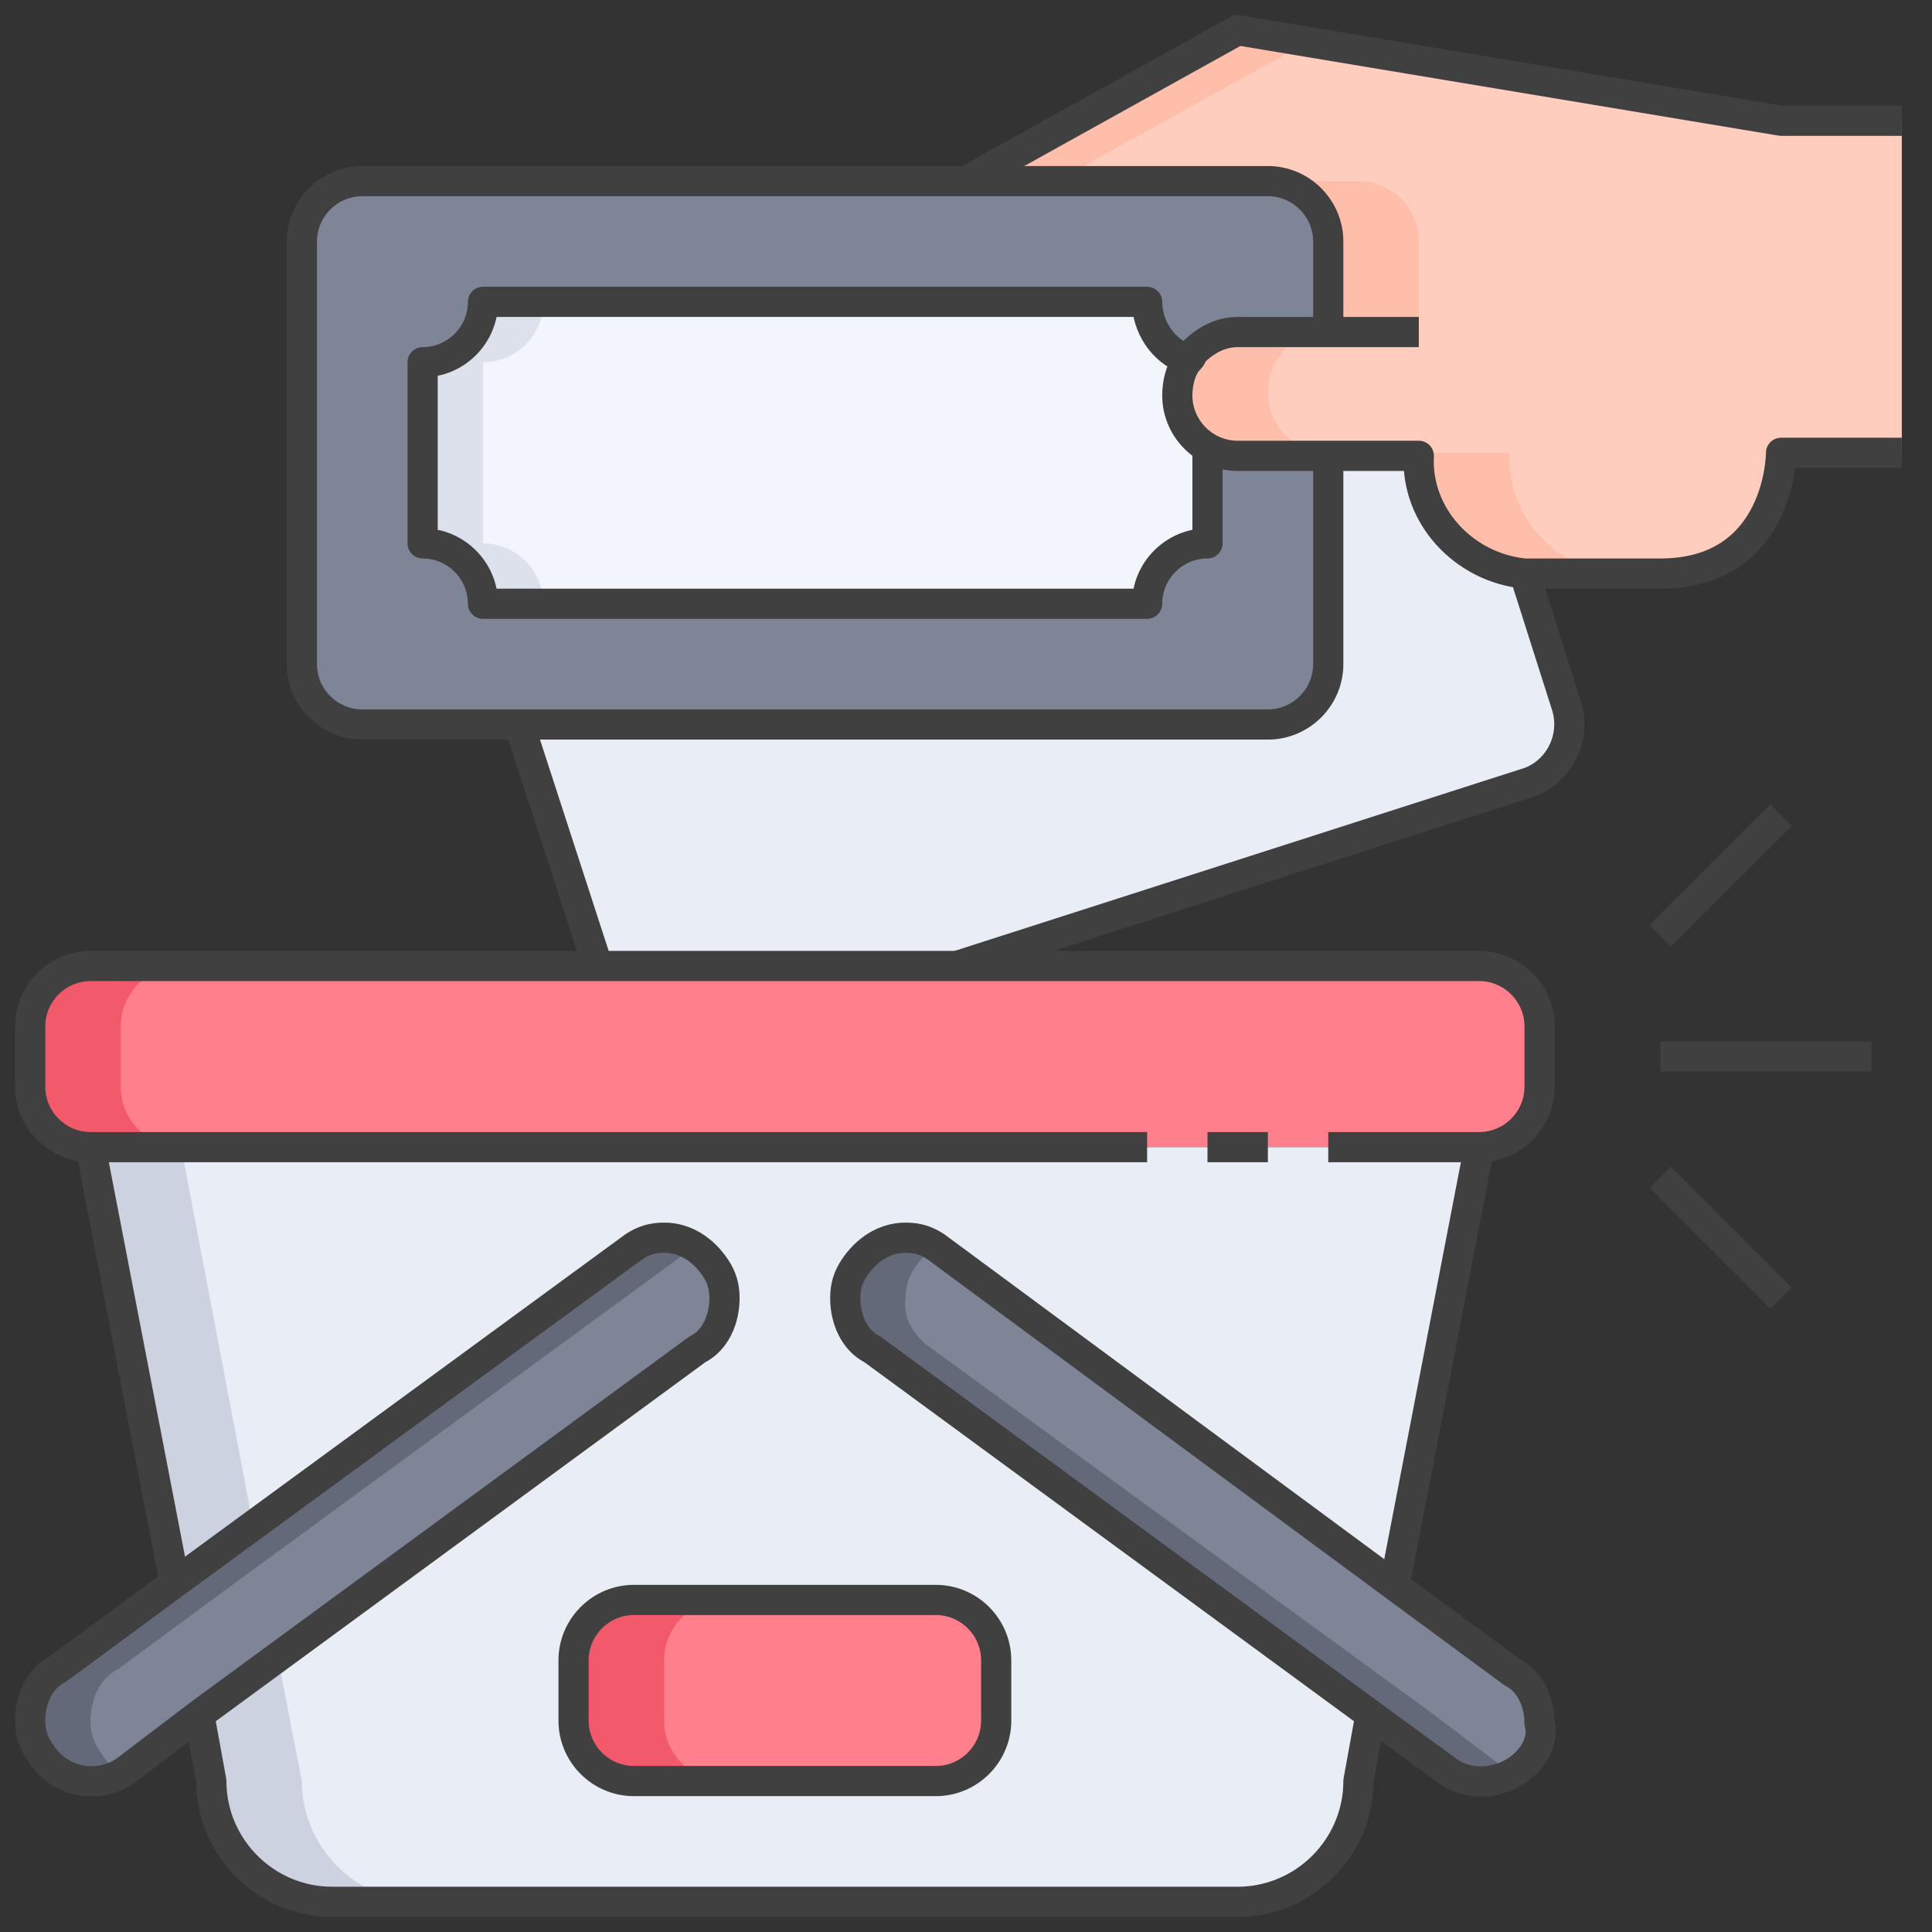 <svg enable-background="new 0 0 64 64" viewBox="0 0 64 64" xmlns="http://www.w3.org/2000/svg"><rect x="0" y="0" width="64" height="64" fill="#333333" stroke="none"/><path d="m51.9 23.4c.3 1-.2 2.1-1.2 2.5l-19 6.2h-11.9l-2.6-8h24.8c1.1 0 2-.9 2-2v-7h3c-.1 2.1 1.4 3.8 3.5 4z" fill="#e9edf5"/><path d="m41 11c-.5 0-1 .2-1.4.6-.1.1-.2.2-.2.3-.8-.3-1.3-1-1.3-1.9h-22.1c0 1.1-.9 2-2 2v6c1.1 0 2 .9 2 2h22c0-1.1.9-2 2-2v-3.3c.3.2.6.3 1 .3h3v7c0 1.1-.9 2-2 2h-30c-1.1 0-2-.9-2-2v-14c0-1.1.9-2 2-2h30c1.1 0 2 .9 2 2v3z" fill="#7e8596"/><path d="m40 14.7v3.3c-1.1 0-2 .9-2 2h-22c0-1.1-.9-2-2-2v-6c1.1 0 2-.9 2-2h22c0 .8.5 1.6 1.3 1.9-.2.3-.3.7-.3 1.1 0 .7.4 1.4 1 1.7z" fill="#f2f6fc"/><path d="m16 18v-6c1.1 0 2-.9 2-2h-2c0 1.1-.9 2-2 2v6c1.1 0 2 .9 2 2h2c0-1.1-.9-2-2-2z" fill="#dce1eb"/><path d="m44 11v-3c0-1.1-.9-2-2-2h-10l9-5 18 3h4v11h-4s0 4-4 4h-4c-.2 0-.4 0-.5 0-2-.2-3.6-1.9-3.5-3.9h-6c-1.1 0-2-.9-2-2 0-.4.1-.8.3-1.1.1-.1.2-.2.2-.3.5-.5 1-.7 1.5-.7z" fill="#ffcdbe"/><path d="m41 1-9 5h3l8.3-4.6z" fill="#ffbeaa"/><path d="m47 8c0-1.1-.9-2-2-2h-3c1.1 0 2 .9 2 2v3h3zm-5 5c0-.4.1-.8.3-1.1.1-.1.2-.2.2-.3.5-.4 1-.6 1.5-.6h-3c-.5 0-1 .2-1.4.6-.1.1-.2.2-.2.3-.3.3-.4.7-.4 1.1 0 1.1.9 2 2 2h3c-1.1 0-2-.9-2-2zm8 2h-3c-.1 2.1 1.4 3.8 3.5 4h.5 3c-.2 0-.4 0-.5 0-2.1-.2-3.6-2-3.5-4z" fill="#ffbeaa"/><path d="m23.7 42c.2.3.3.6.3 1 0 .7-.3 1.4-.9 1.7l-16.5 12.1-2.5 1.9c-1 .6-2.2.3-2.8-.7-.2-.3-.3-.6-.3-1 0-.7.3-1.4.9-1.7l3.8-2.8 15.3-11.2c.3-.2.6-.3 1-.3.7 0 1.3.4 1.7 1zm27.3 15c0 .4-.1.7-.3 1.1-.6.9-1.8 1.2-2.8.6l-2.5-1.9-16.5-12.1c-.6-.4-1-1-.9-1.7 0-.4.1-.7.3-1 .4-.6 1-1 1.7-1 .4 0 .7.1 1.1.3l15.2 11.1 3.8 2.8c.6.4.9 1.1.9 1.8z" fill="#7e8596"/><path d="m3.3 58c-.2-.3-.3-.6-.3-1 0-.7.3-1.4.9-1.7l3.8-2.8 15.3-11.2h.1c-.4-.2-.7-.3-1.1-.3s-.7.1-1.1.3l-15.1 11.2-3.8 2.8c-.6.4-1 1-.9 1.7 0 .4.1.7.3 1.1.5.9 1.7 1.2 2.6.6-.3-.1-.5-.4-.7-.7zm46.7.7-2.5-1.9-16.6-12.1c-.6-.4-1-1-.9-1.7 0-.4.1-.7.3-1s.4-.5.7-.7c-.9-.5-2.1-.2-2.7.7-.2.3-.3.6-.3 1 0 .7.3 1.4.9 1.7l16.5 12.1 2.6 1.9c.6.4 1.4.4 2 0z" fill="#636978"/><path d="m21 53h10c1.1 0 2 .9 2 2v2c0 1.1-.9 2-2 2h-10c-1.1 0-2-.9-2-2v-2c0-1.1.9-2 2-2z" fill="#ff808c"/><path d="m22 57v-2c0-1.1.9-2 2-2h-3c-1.1 0-2 .9-2 2v2c0 1.1.9 2 2 2h3c-1.1 0-2-.9-2-2z" fill="#f25a6b"/><path d="m51 34v2c0 1.1-.9 2-2 2h-46c-1.1 0-2-.9-2-2v-2c0-1.1.9-2 2-2h46c1.1 0 2 .9 2 2z" fill="#ff808c"/><path d="m4 36v-2c0-1.1.9-2 2-2h-3c-1.1 0-2 .9-2 2v2c0 1.1.9 2 2 2h3c-1.1 0-2-.9-2-2z" fill="#f25a6b"/><path d="m30 41c.4 0 .7.1 1.1.3l15.2 11.1 2.7-14.4h-46l2.8 14.5 15.2-11.2c.3-.2.6-.3 1-.3.7 0 1.3.4 1.7 1 .2.3.3.6.3 1 0 .7-.3 1.4-.9 1.7l-16.5 12.1.4 2.2c0 2.2 1.8 4 4 4h30c2.2 0 4-1.8 4-4l.4-2.2-16.5-12.1c-.6-.4-1-1-.9-1.7 0-.4.1-.7.3-1 .4-.6 1-1 1.7-1zm1 12c1.1 0 2 .9 2 2v2c0 1.1-.9 2-2 2h-10c-1.1 0-2-.9-2-2v-2c0-1.1.9-2 2-2z" fill="#e9edf5"/><path d="m6 38h-3l2.8 14.5 2.6-1.9z" fill="#cdd2e1"/><path d="m6.6 56.8.4 2.2c0 2.2 1.8 4 4 4h3c-2.2 0-4-1.8-4-4l-.8-4.1z" fill="#cdd2e1"/><g fill="none" stroke="#404040" stroke-linejoin="round"><path d="m42 38h-2"/><path d="m38 38h-35c-1.1 0-2-.9-2-2v-2c0-1.1.9-2 2-2h46c1.1 0 2 .9 2 2v2c0 1.1-.9 2-2 2h-5"/><path d="m6.6 56.8.4 2.2c0 2.2 1.8 4 4 4h30c2.2 0 4-1.8 4-4l.4-2.2"/><path d="m49 38-2.8 14.5"/><path d="m5.8 52.5-2.8-14.5"/><path d="m22 41c.7 0 1.3.4 1.7 1 .2.3.3.6.3 1 0 .7-.3 1.4-.9 1.7l-16.5 12.1-2.5 1.9c-1 .6-2.2.3-2.8-.7-.2-.3-.3-.6-.3-1 0-.7.3-1.4.9-1.7l3.8-2.8 15.3-11.2c.3-.2.6-.3 1-.3zm8 0c-.7 0-1.3.4-1.7 1-.2.3-.3.6-.3 1 0 .7.3 1.4.9 1.7l16.5 12.1 2.6 1.9c.9.6 2.2.3 2.8-.6.2-.3.3-.7.2-1 0-.7-.3-1.4-.9-1.7l-3.8-2.8-15.3-11.3c-.3-.2-.6-.3-1-.3z"/><path d="m21 53h10c1.1 0 2 .9 2 2v2c0 1.1-.9 2-2 2h-10c-1.1 0-2-.9-2-2v-2c0-1.1.9-2 2-2z"/><path d="m63 15h-4s0 4-4 4h-4c-.2 0-.4 0-.5 0-2-.2-3.6-1.9-3.5-3.9h-6c-1.1 0-2-.9-2-2 0-.4.1-.8.3-1.1.1-.1.2-.2.2-.3.5-.5 1-.7 1.5-.7h6"/><path d="m32 6 9-5 18 3h4"/><path d="m44 15v7c0 1.1-.9 2-2 2h-30c-1.1 0-2-.9-2-2v-14c0-1.1.9-2 2-2h30c1.1 0 2 .9 2 2v3"/><path d="m55 31 4-4"/><path d="m59 43-4-4"/><path d="m55 35h7"/><path d="m40 14.7v3.3c-1.1 0-2 .9-2 2h-22c0-1.1-.9-2-2-2v-6c1.1 0 2-.9 2-2h22c0 .8.5 1.6 1.3 1.9"/><path d="m19.8 32-2.6-8"/><path d="m50.5 19 1.4 4.4c.3 1-.2 2.1-1.2 2.5l-19 6.1"/></g></svg>
